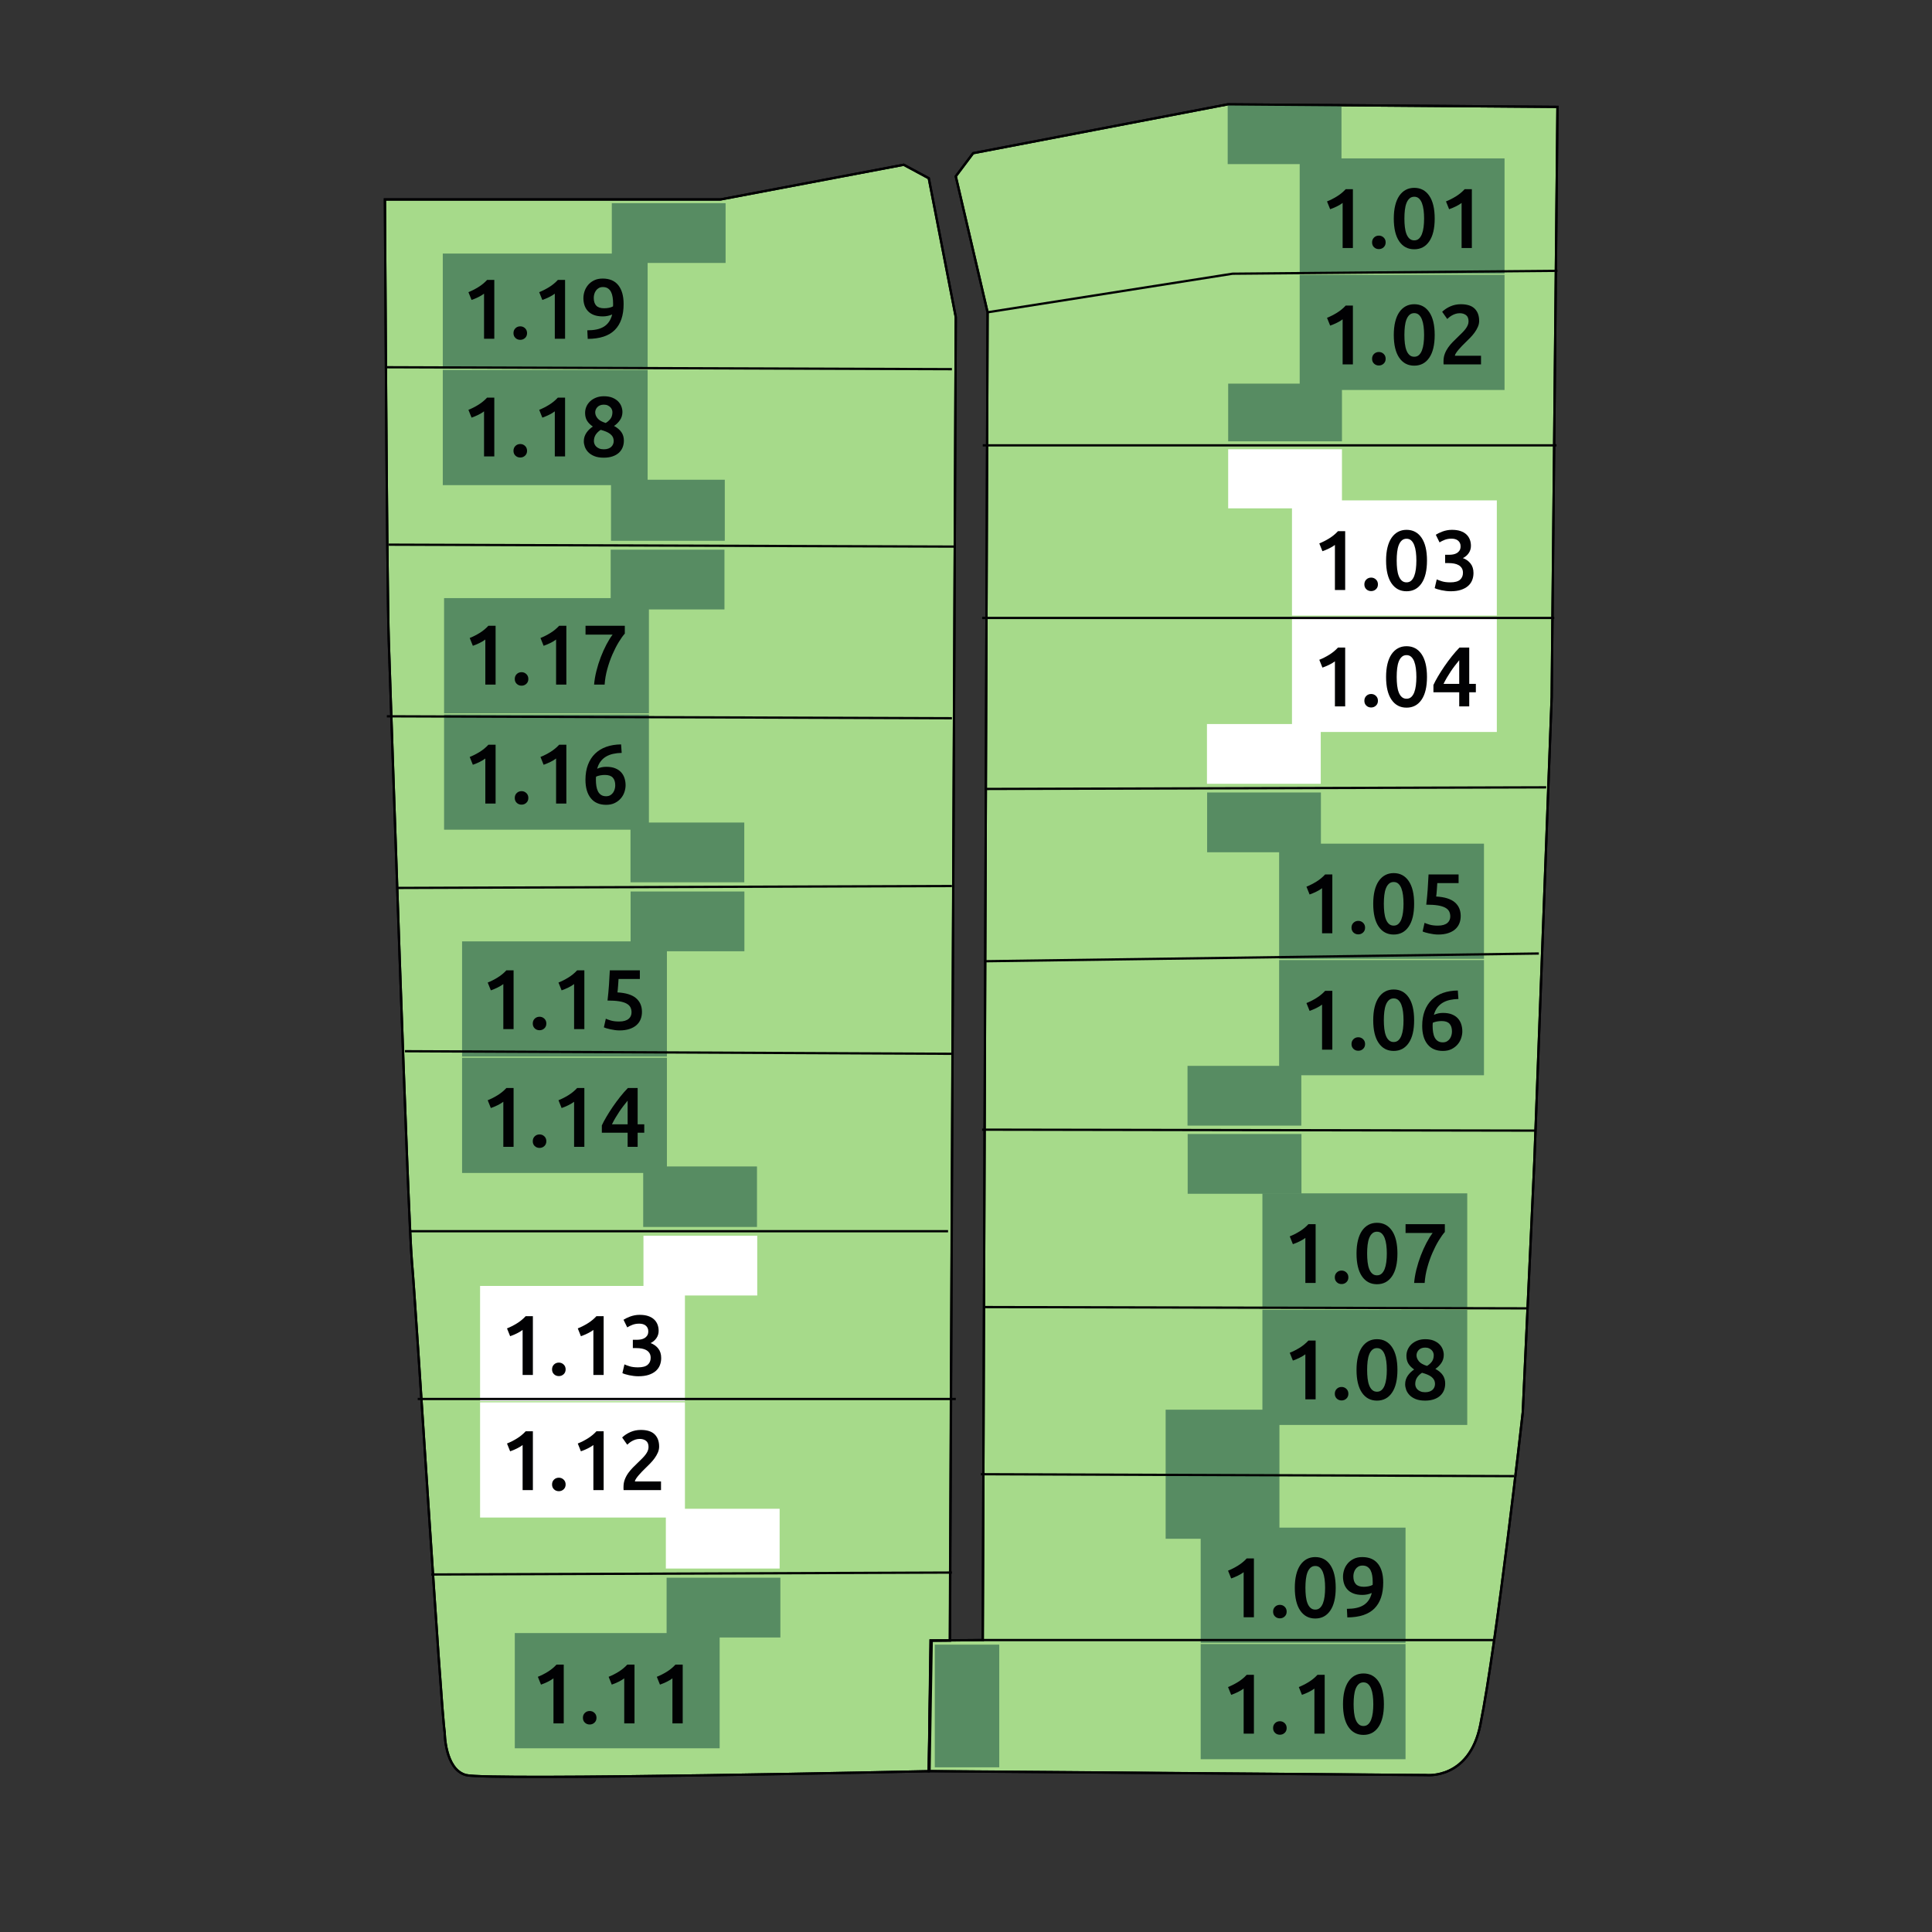 <?xml version="1.0" encoding="utf-8"?>
<!-- Generator: Adobe Illustrator 16.0.4, SVG Export Plug-In . SVG Version: 6.00 Build 0)  -->
<!DOCTYPE svg PUBLIC "-//W3C//DTD SVG 1.1//EN" "http://www.w3.org/Graphics/SVG/1.1/DTD/svg11.dtd">
<svg version="1.1" id="T1" xmlns="http://www.w3.org/2000/svg" xmlns:xlink="http://www.w3.org/1999/xlink" x="0px" y="0px"
	 width="480px" height="480px" viewBox="0 0 480 480" enable-background="new 0 0 480 480" xml:space="preserve">
<rect x="0" y="0" width="480" height="480" fill="#333333" stroke="none"/>
<g>
	<g>
		<defs>
			<rect id="SVGID_1_" x="73.643" y="14.58" width="337.711" height="465.581"/>
		</defs>
		<clipPath id="SVGID_2_">
			<use xlink:href="#SVGID_1_"  overflow="visible"/>
		</clipPath>
	</g>
	<g>
		<defs>
			<rect id="SVGID_3_" x="-270.899" y="-257.566" width="1086.535" height="1086.535"/>
		</defs>
		<clipPath id="SVGID_4_">
			<use xlink:href="#SVGID_3_"  overflow="visible"/>
		</clipPath>
		<path clip-path="url(#SVGID_4_)" fill="#A6DA8A" d="M386.948,26.559l-81.932-0.635l-63.245,12.134l-4.312,5.75l7.904,33.783
			l-1.196,329.878l-12.684,0.09l-0.544,32.461l123.429,0.988c0,0,10.66,1.202,13.415-12.457
			c4.174-20.688,10.541-77.619,10.541-77.619l2.875-62.287l4.312-115.471L386.948,26.559z"/>
		<path clip-path="url(#SVGID_4_)" fill="none" stroke="#010103" stroke-width="0.567" stroke-miterlimit="10" d="M386.948,26.559
			l-81.932-0.635l-63.245,12.134l-4.312,5.75l7.904,33.783l-1.196,329.878l-12.684,0.09l-0.544,32.461l123.429,0.988
			c0,0,10.66,1.202,13.415-12.457c4.174-20.688,10.541-77.619,10.541-77.619l2.875-62.287l4.312-115.471L386.948,26.559z"/>
		<path clip-path="url(#SVGID_4_)" fill="#A6DA8A" d="M230.751,44.286l-6.229-3.354l-45.518,8.624H95.636
			c0,0,0.479,95.826,0.958,109.721s4.792,144.218,5.75,154.281c0.958,10.062,7.187,111.158,8.146,116.907c0,0,0,9.104,5.271,10.541
			s114.991-0.958,114.991-0.958l0.479-32.446h4.791l1.438-328.819L230.751,44.286z"/>
		<path clip-path="url(#SVGID_4_)" fill="none" stroke="#010103" stroke-width="0.567" stroke-miterlimit="10" d="M230.751,44.286
			l-6.229-3.354l-45.518,8.624H95.636c0,0,0.479,95.826,0.958,109.721s4.792,144.218,5.75,154.281
			c0.958,10.062,7.187,111.158,8.146,116.907c0,0,0,9.104,5.271,10.541s114.991-0.958,114.991-0.958l0.479-32.446h4.791
			l1.438-328.819L230.751,44.286z"/>
	</g>
	<rect x="295.037" y="264.809" fill="#578C62" width="28.269" height="14.85"/>
	<rect x="299.907" y="196.892" fill="#578C62" width="28.269" height="14.849"/>
	<rect x="299.866" y="179.884" fill="#FFFFFF" width="28.269" height="14.849"/>
	<rect x="165.428" y="374.85" fill="#FFFFFF" width="28.269" height="14.85"/>
	<rect x="159.802" y="289.8" fill="#578C62" width="28.269" height="15.033"/>
	<rect x="156.646" y="204.357" fill="#578C62" width="28.269" height="14.849"/>
	<rect x="152.001" y="50.479" fill="#578C62" width="28.269" height="14.849"/>
	<rect x="289.602" y="366.285" fill="#578C62" width="28.27" height="16.014"/>
	<rect x="289.602" y="350.234" fill="#578C62" width="28.27" height="16.073"/>
	<rect x="322.905" y="39.353" fill="#578C62" width="50.893" height="28.621"/>
	<g>
		<path fill="#010103" d="M329.693,50.042c0.814-0.323,1.634-0.738,2.456-1.244c0.822-0.506,1.55-1.103,2.182-1.792h1.792v14.61
			h-2.551V50.421c-0.38,0.295-0.857,0.583-1.434,0.864c-0.576,0.281-1.132,0.513-1.665,0.696L329.693,50.042z"/>
		<path fill="#010103" d="M344.261,60.224c0,0.492-0.165,0.893-0.495,1.202c-0.33,0.309-0.728,0.464-1.191,0.464
			c-0.478,0-0.878-0.155-1.201-0.464c-0.324-0.309-0.485-0.709-0.485-1.202c0-0.492,0.161-0.896,0.485-1.212
			c0.323-0.316,0.724-0.475,1.201-0.475c0.464,0,0.861,0.158,1.191,0.475C344.096,59.328,344.261,59.732,344.261,60.224z"/>
		<path fill="#010103" d="M356.446,54.3c0,2.459-0.45,4.347-1.35,5.661s-2.144,1.971-3.731,1.971c-1.589,0-2.832-0.657-3.731-1.971
			s-1.35-3.201-1.35-5.661c0-1.223,0.116-2.309,0.348-3.257c0.232-0.948,0.569-1.746,1.013-2.393
			c0.442-0.646,0.977-1.138,1.602-1.476c0.626-0.337,1.332-0.506,2.119-0.506c1.588,0,2.832,0.657,3.731,1.971
			C355.996,49.954,356.446,51.84,356.446,54.3z M353.811,54.3c0-0.759-0.042-1.468-0.126-2.129c-0.085-0.66-0.222-1.233-0.411-1.718
			c-0.19-0.485-0.439-0.868-0.749-1.149c-0.309-0.281-0.695-0.422-1.159-0.422s-0.854,0.141-1.17,0.422s-0.569,0.664-0.759,1.149
			c-0.19,0.485-0.324,1.058-0.401,1.718c-0.077,0.661-0.115,1.371-0.115,2.129s0.038,1.469,0.115,2.129s0.211,1.233,0.401,1.718
			c0.189,0.485,0.442,0.868,0.759,1.149s0.706,0.421,1.17,0.421s0.851-0.14,1.159-0.421c0.31-0.281,0.559-0.664,0.749-1.149
			c0.189-0.485,0.326-1.058,0.411-1.718C353.769,55.769,353.811,55.059,353.811,54.3z"/>
		<path fill="#010103" d="M359.249,50.042c0.814-0.323,1.634-0.738,2.456-1.244c0.822-0.506,1.55-1.103,2.182-1.792h1.792v14.61
			h-2.551V50.421c-0.38,0.295-0.857,0.583-1.434,0.864c-0.576,0.281-1.132,0.513-1.665,0.696L359.249,50.042z"/>
	</g>
	<rect x="322.905" y="68.269" fill="#578C62" width="50.893" height="28.621"/>
	<g>
		<path fill="#010103" d="M329.693,78.958c0.814-0.323,1.634-0.738,2.456-1.244c0.822-0.506,1.55-1.103,2.182-1.792h1.792v14.61
			h-2.551V79.337c-0.38,0.295-0.857,0.583-1.434,0.864c-0.576,0.281-1.132,0.513-1.665,0.696L329.693,78.958z"/>
		<path fill="#010103" d="M344.261,89.14c0,0.492-0.165,0.893-0.495,1.202c-0.33,0.309-0.728,0.464-1.191,0.464
			c-0.478,0-0.878-0.155-1.201-0.464c-0.324-0.309-0.485-0.709-0.485-1.202c0-0.492,0.161-0.896,0.485-1.212
			c0.323-0.316,0.724-0.475,1.201-0.475c0.464,0,0.861,0.158,1.191,0.475C344.096,88.244,344.261,88.648,344.261,89.14z"/>
		<path fill="#010103" d="M356.446,83.216c0,2.459-0.45,4.347-1.35,5.661s-2.144,1.971-3.731,1.971
			c-1.589,0-2.832-0.657-3.731-1.971s-1.35-3.201-1.35-5.661c0-1.223,0.116-2.309,0.348-3.257c0.232-0.948,0.569-1.746,1.013-2.393
			c0.442-0.646,0.977-1.138,1.602-1.476c0.626-0.337,1.332-0.506,2.119-0.506c1.588,0,2.832,0.657,3.731,1.971
			C355.996,78.87,356.446,80.756,356.446,83.216z M353.811,83.216c0-0.759-0.042-1.468-0.126-2.129
			c-0.085-0.66-0.222-1.233-0.411-1.718c-0.19-0.485-0.439-0.868-0.749-1.149c-0.309-0.281-0.695-0.422-1.159-0.422
			s-0.854,0.141-1.17,0.422s-0.569,0.664-0.759,1.149c-0.19,0.485-0.324,1.058-0.401,1.718c-0.077,0.661-0.115,1.371-0.115,2.129
			s0.038,1.469,0.115,2.129s0.211,1.233,0.401,1.718c0.189,0.485,0.442,0.868,0.759,1.149s0.706,0.421,1.17,0.421
			s0.851-0.14,1.159-0.421c0.31-0.281,0.559-0.664,0.749-1.149c0.189-0.485,0.326-1.058,0.411-1.718
			C353.769,84.685,353.811,83.975,353.811,83.216z"/>
		<path fill="#010103" d="M367.492,79.716c0,0.506-0.105,1.001-0.316,1.486s-0.481,0.956-0.812,1.413
			c-0.331,0.457-0.706,0.899-1.128,1.328s-0.844,0.847-1.265,1.254c-0.226,0.21-0.479,0.463-0.76,0.759
			c-0.281,0.295-0.548,0.59-0.801,0.885c-0.253,0.295-0.471,0.58-0.653,0.854s-0.281,0.502-0.295,0.685h6.493v2.15h-9.298
			c-0.014-0.112-0.021-0.25-0.021-0.411c0-0.161,0-0.285,0-0.369c0-0.675,0.108-1.297,0.326-1.866
			c0.218-0.569,0.503-1.099,0.854-1.591c0.351-0.492,0.744-0.956,1.181-1.392c0.436-0.436,0.871-0.864,1.307-1.286
			c0.338-0.323,0.66-0.639,0.97-0.948s0.58-0.615,0.812-0.917c0.232-0.302,0.418-0.611,0.559-0.927
			c0.141-0.316,0.211-0.643,0.211-0.98c0-0.73-0.211-1.25-0.632-1.56c-0.422-0.309-0.936-0.464-1.539-0.464
			c-0.394,0-0.759,0.057-1.097,0.169c-0.337,0.112-0.636,0.246-0.896,0.4c-0.261,0.155-0.489,0.313-0.686,0.474
			c-0.197,0.162-0.345,0.292-0.442,0.39L358.3,77.46c0.591-0.562,1.283-1.015,2.077-1.36c0.794-0.344,1.647-0.516,2.562-0.516
			c1.56,0,2.709,0.369,3.446,1.106C367.123,77.429,367.492,78.438,367.492,79.716z"/>
	</g>
	<rect x="305.017" y="25.922" fill="#578C62" width="28.269" height="14.85"/>
	<rect x="305.136" y="95.312" fill="#578C62" width="28.27" height="14.334"/>
	<rect x="305.136" y="111.614" fill="#FFFFFF" width="28.27" height="14.685"/>
	<rect x="320.989" y="124.32" fill="#FFFFFF" width="50.893" height="28.621"/>
	<g>
		<path fill="#010103" d="M327.777,135.008c0.814-0.323,1.634-0.738,2.456-1.244c0.822-0.506,1.55-1.103,2.182-1.792h1.792v14.61
			h-2.551v-11.194c-0.38,0.295-0.857,0.583-1.434,0.864c-0.576,0.281-1.132,0.513-1.665,0.696L327.777,135.008z"/>
		<path fill="#010103" d="M342.345,145.19c0,0.492-0.165,0.893-0.495,1.202c-0.33,0.309-0.728,0.464-1.191,0.464
			c-0.478,0-0.878-0.155-1.201-0.464c-0.324-0.309-0.485-0.709-0.485-1.202c0-0.492,0.161-0.896,0.485-1.212
			c0.323-0.316,0.724-0.475,1.201-0.475c0.464,0,0.861,0.158,1.191,0.475C342.18,144.294,342.345,144.699,342.345,145.19z"/>
		<path fill="#010103" d="M354.53,139.267c0,2.459-0.45,4.347-1.35,5.661s-2.144,1.971-3.731,1.971
			c-1.589,0-2.832-0.657-3.731-1.971s-1.35-3.201-1.35-5.661c0-1.223,0.116-2.309,0.348-3.257c0.232-0.948,0.569-1.746,1.013-2.393
			c0.442-0.646,0.977-1.138,1.602-1.476c0.626-0.337,1.332-0.506,2.119-0.506c1.588,0,2.832,0.657,3.731,1.971
			C354.08,134.92,354.53,136.807,354.53,139.267z M351.895,139.267c0-0.759-0.042-1.468-0.126-2.129
			c-0.085-0.66-0.222-1.233-0.411-1.718c-0.19-0.485-0.439-0.868-0.749-1.149c-0.309-0.281-0.695-0.422-1.159-0.422
			s-0.854,0.141-1.17,0.422s-0.569,0.664-0.759,1.149c-0.19,0.485-0.324,1.058-0.401,1.718c-0.077,0.661-0.115,1.371-0.115,2.129
			s0.038,1.469,0.115,2.129s0.211,1.233,0.401,1.718c0.189,0.485,0.442,0.868,0.759,1.149s0.706,0.421,1.17,0.421
			s0.851-0.14,1.159-0.421c0.31-0.281,0.559-0.664,0.749-1.149c0.189-0.485,0.326-1.058,0.411-1.718
			C351.853,140.735,351.895,140.025,351.895,139.267z"/>
		<path fill="#010103" d="M360.411,146.898c-0.38,0-0.77-0.025-1.17-0.074c-0.401-0.05-0.78-0.113-1.139-0.19
			s-0.686-0.162-0.98-0.253s-0.521-0.179-0.675-0.264l0.506-2.171c0.296,0.141,0.724,0.299,1.286,0.475s1.258,0.263,2.087,0.263
			c1.11,0,1.911-0.214,2.403-0.643c0.492-0.428,0.738-1.001,0.738-1.718c0-0.464-0.095-0.851-0.285-1.16
			c-0.189-0.309-0.449-0.559-0.779-0.749c-0.331-0.189-0.71-0.323-1.139-0.4s-0.882-0.116-1.359-0.116h-0.864v-2.066h1.054
			c0.323,0,0.649-0.032,0.98-0.095c0.33-0.063,0.629-0.176,0.896-0.337c0.267-0.161,0.485-0.376,0.653-0.643
			c0.169-0.267,0.253-0.611,0.253-1.033c0-0.337-0.062-0.625-0.189-0.865c-0.126-0.239-0.292-0.435-0.495-0.59
			c-0.204-0.155-0.439-0.267-0.706-0.337c-0.268-0.07-0.549-0.105-0.844-0.105c-0.632,0-1.194,0.095-1.687,0.285
			c-0.492,0.189-0.928,0.404-1.307,0.643l-0.928-1.897c0.196-0.126,0.436-0.26,0.717-0.401c0.281-0.14,0.594-0.274,0.938-0.4
			c0.345-0.126,0.714-0.228,1.107-0.306c0.394-0.077,0.808-0.116,1.244-0.116c0.814,0,1.518,0.098,2.107,0.295
			c0.591,0.197,1.079,0.474,1.466,0.833c0.386,0.358,0.674,0.78,0.864,1.265c0.189,0.485,0.284,1.016,0.284,1.592
			c0,0.674-0.187,1.279-0.559,1.813s-0.854,0.942-1.444,1.223c0.759,0.267,1.388,0.71,1.887,1.328
			c0.499,0.619,0.749,1.413,0.749,2.382c0,0.646-0.113,1.248-0.338,1.802c-0.225,0.556-0.568,1.033-1.032,1.434
			c-0.464,0.401-1.051,0.717-1.761,0.949S361.395,146.898,360.411,146.898z"/>
	</g>
	<rect x="320.989" y="153.236" fill="#FFFFFF" width="50.893" height="28.621"/>
	<g>
		<path fill="#010103" d="M327.777,163.924c0.814-0.323,1.634-0.738,2.456-1.244c0.822-0.506,1.55-1.103,2.182-1.792h1.792v14.61
			h-2.551v-11.194c-0.38,0.295-0.857,0.583-1.434,0.864c-0.576,0.281-1.132,0.513-1.665,0.696L327.777,163.924z"/>
		<path fill="#010103" d="M342.345,174.106c0,0.492-0.165,0.893-0.495,1.202c-0.33,0.309-0.728,0.464-1.191,0.464
			c-0.478,0-0.878-0.155-1.201-0.464c-0.324-0.309-0.485-0.709-0.485-1.202c0-0.492,0.161-0.896,0.485-1.212
			c0.323-0.316,0.724-0.475,1.201-0.475c0.464,0,0.861,0.158,1.191,0.475C342.18,173.21,342.345,173.615,342.345,174.106z"/>
		<path fill="#010103" d="M354.53,168.183c0,2.459-0.45,4.347-1.35,5.661s-2.144,1.971-3.731,1.971
			c-1.589,0-2.832-0.657-3.731-1.971s-1.35-3.201-1.35-5.661c0-1.223,0.116-2.309,0.348-3.257c0.232-0.948,0.569-1.746,1.013-2.393
			c0.442-0.646,0.977-1.138,1.602-1.476c0.626-0.337,1.332-0.506,2.119-0.506c1.588,0,2.832,0.657,3.731,1.971
			C354.08,163.836,354.53,165.723,354.53,168.183z M351.895,168.183c0-0.759-0.042-1.468-0.126-2.129
			c-0.085-0.66-0.222-1.233-0.411-1.718c-0.19-0.485-0.439-0.868-0.749-1.149c-0.309-0.281-0.695-0.422-1.159-0.422
			s-0.854,0.141-1.17,0.422s-0.569,0.664-0.759,1.149c-0.19,0.485-0.324,1.058-0.401,1.718c-0.077,0.661-0.115,1.371-0.115,2.129
			s0.038,1.469,0.115,2.129s0.211,1.233,0.401,1.718c0.189,0.485,0.442,0.868,0.759,1.149s0.706,0.421,1.17,0.421
			s0.851-0.14,1.159-0.421c0.31-0.281,0.559-0.664,0.749-1.149c0.189-0.485,0.326-1.058,0.411-1.718
			C351.853,169.651,351.895,168.941,351.895,168.183z"/>
		<path fill="#010103" d="M365.027,160.888v9.023h1.645v2.087h-1.645v3.5h-2.487v-3.5h-6.409v-1.813
			c0.281-0.618,0.657-1.328,1.128-2.129s0.994-1.623,1.571-2.466c0.576-0.843,1.188-1.673,1.834-2.488s1.293-1.553,1.939-2.214
			H365.027z M362.54,164.03c-0.337,0.408-0.686,0.843-1.044,1.307c-0.358,0.464-0.706,0.949-1.043,1.455
			c-0.338,0.506-0.661,1.022-0.97,1.549c-0.31,0.527-0.591,1.051-0.844,1.57h3.9V164.03z"/>
	</g>
	<rect x="317.796" y="209.605" fill="#578C62" width="50.893" height="28.621"/>
	<g>
		<path fill="#010103" d="M324.584,220.293c0.814-0.323,1.634-0.738,2.456-1.244c0.822-0.506,1.55-1.103,2.182-1.792h1.792v14.61
			h-2.551v-11.194c-0.38,0.295-0.857,0.583-1.434,0.864c-0.576,0.281-1.132,0.513-1.665,0.696L324.584,220.293z"/>
		<path fill="#010103" d="M339.151,230.476c0,0.492-0.165,0.893-0.495,1.202c-0.33,0.309-0.728,0.464-1.191,0.464
			c-0.478,0-0.878-0.155-1.201-0.464c-0.324-0.309-0.485-0.709-0.485-1.202c0-0.492,0.161-0.896,0.485-1.212
			c0.323-0.316,0.724-0.475,1.201-0.475c0.464,0,0.861,0.158,1.191,0.475C338.986,229.58,339.151,229.984,339.151,230.476z"/>
		<path fill="#010103" d="M351.337,224.552c0,2.459-0.45,4.347-1.35,5.661s-2.144,1.971-3.731,1.971
			c-1.589,0-2.832-0.657-3.731-1.971s-1.35-3.201-1.35-5.661c0-1.223,0.116-2.309,0.348-3.257c0.232-0.948,0.569-1.746,1.013-2.393
			c0.442-0.646,0.977-1.138,1.602-1.476c0.626-0.337,1.332-0.506,2.119-0.506c1.588,0,2.832,0.657,3.731,1.971
			C350.887,220.206,351.337,222.092,351.337,224.552z M348.701,224.552c0-0.759-0.042-1.468-0.126-2.129
			c-0.085-0.66-0.222-1.233-0.411-1.718c-0.19-0.485-0.439-0.868-0.749-1.149c-0.309-0.281-0.695-0.422-1.159-0.422
			s-0.854,0.141-1.17,0.422s-0.569,0.664-0.759,1.149c-0.19,0.485-0.324,1.058-0.401,1.718c-0.077,0.661-0.115,1.371-0.115,2.129
			s0.038,1.469,0.115,2.129s0.211,1.233,0.401,1.718c0.189,0.485,0.442,0.868,0.759,1.149s0.706,0.421,1.17,0.421
			s0.851-0.14,1.159-0.421c0.31-0.281,0.559-0.664,0.749-1.149c0.189-0.485,0.326-1.058,0.411-1.718
			C348.659,226.021,348.701,225.311,348.701,224.552z"/>
		<path fill="#010103" d="M360.316,227.693c0-0.464-0.092-0.878-0.274-1.244c-0.183-0.365-0.502-0.675-0.959-0.928
			s-1.068-0.443-1.834-0.569s-1.732-0.189-2.898-0.189c0.154-1.349,0.273-2.632,0.358-3.848c0.084-1.215,0.154-2.435,0.211-3.658
			h7.463v2.15h-5.292c-0.014,0.239-0.031,0.51-0.053,0.812c-0.021,0.302-0.042,0.608-0.063,0.917
			c-0.021,0.309-0.045,0.604-0.073,0.885c-0.028,0.281-0.057,0.52-0.084,0.717c2.079,0.113,3.615,0.587,4.605,1.423
			c0.991,0.836,1.486,1.979,1.486,3.426c0,0.661-0.112,1.272-0.337,1.834s-0.569,1.047-1.033,1.455s-1.047,0.727-1.75,0.959
			c-0.702,0.232-1.524,0.348-2.466,0.348c-0.38,0-0.767-0.028-1.16-0.084s-0.77-0.123-1.128-0.2s-0.678-0.158-0.959-0.243
			c-0.281-0.084-0.492-0.161-0.632-0.232l0.484-2.15c0.295,0.141,0.72,0.292,1.275,0.454c0.555,0.162,1.233,0.242,2.034,0.242
			c0.549,0,1.02-0.06,1.413-0.179c0.393-0.119,0.713-0.285,0.959-0.495c0.246-0.211,0.425-0.454,0.537-0.728
			S360.316,228.002,360.316,227.693z"/>
	</g>
	<rect x="317.796" y="238.521" fill="#578C62" width="50.893" height="28.621"/>
	<g>
		<path fill="#010103" d="M324.584,249.209c0.814-0.322,1.634-0.737,2.456-1.244c0.822-0.506,1.55-1.103,2.182-1.791h1.792v14.609
			h-2.551v-11.194c-0.38,0.295-0.857,0.583-1.434,0.864s-1.132,0.514-1.665,0.695L324.584,249.209z"/>
		<path fill="#010103" d="M339.151,259.392c0,0.492-0.165,0.894-0.495,1.202s-0.728,0.463-1.191,0.463
			c-0.478,0-0.878-0.154-1.201-0.463c-0.324-0.309-0.485-0.71-0.485-1.202c0-0.491,0.161-0.896,0.485-1.212
			c0.323-0.316,0.724-0.475,1.201-0.475c0.464,0,0.861,0.158,1.191,0.475S339.151,258.9,339.151,259.392z"/>
		<path fill="#010103" d="M351.337,253.468c0,2.46-0.45,4.347-1.35,5.661c-0.899,1.313-2.144,1.971-3.731,1.971
			c-1.589,0-2.832-0.657-3.731-1.971c-0.899-1.314-1.35-3.201-1.35-5.661c0-1.223,0.116-2.309,0.348-3.257
			c0.232-0.949,0.569-1.746,1.013-2.393c0.442-0.646,0.977-1.139,1.602-1.477c0.626-0.337,1.332-0.506,2.119-0.506
			c1.588,0,2.832,0.657,3.731,1.971C350.887,249.121,351.337,251.008,351.337,253.468z M348.701,253.468
			c0-0.759-0.042-1.468-0.126-2.13c-0.085-0.66-0.222-1.232-0.411-1.717c-0.19-0.485-0.439-0.868-0.749-1.149
			c-0.309-0.281-0.695-0.422-1.159-0.422s-0.854,0.141-1.17,0.422s-0.569,0.664-0.759,1.149c-0.19,0.484-0.324,1.057-0.401,1.717
			c-0.077,0.662-0.115,1.371-0.115,2.13s0.038,1.469,0.115,2.13c0.077,0.66,0.211,1.232,0.401,1.718
			c0.189,0.485,0.442,0.868,0.759,1.149s0.706,0.421,1.17,0.421s0.851-0.14,1.159-0.421c0.31-0.281,0.559-0.664,0.749-1.149
			c0.189-0.485,0.326-1.058,0.411-1.718C348.659,254.937,348.701,254.227,348.701,253.468z"/>
		<path fill="#010103" d="M358.504,251.654c0.871,0,1.612,0.123,2.224,0.369s1.106,0.58,1.486,1.002s0.657,0.91,0.833,1.465
			c0.176,0.556,0.264,1.135,0.264,1.739c0,0.548-0.096,1.11-0.285,1.687s-0.484,1.1-0.886,1.57c-0.4,0.471-0.902,0.857-1.507,1.16
			c-0.604,0.302-1.321,0.453-2.15,0.453c-1.673,0-2.948-0.552-3.826-1.655c-0.879-1.103-1.317-2.624-1.317-4.563
			c0-1.406,0.207-2.653,0.621-3.742c0.415-1.09,1.005-2.006,1.771-2.752c0.766-0.744,1.693-1.311,2.782-1.697
			c1.089-0.386,2.315-0.586,3.679-0.6l0.148,2.107c-0.76,0.014-1.47,0.096-2.13,0.242c-0.66,0.148-1.251,0.377-1.771,0.686
			c-0.521,0.309-0.967,0.71-1.339,1.201c-0.373,0.492-0.657,1.097-0.854,1.813C356.937,251.816,357.688,251.654,358.504,251.654z
			 M358.188,253.679c-0.408,0-0.802,0.035-1.181,0.105c-0.38,0.07-0.725,0.176-1.033,0.315c-0.014,0.113-0.024,0.236-0.031,0.369
			c-0.008,0.135-0.011,0.264-0.011,0.391c0,0.562,0.038,1.093,0.116,1.592c0.077,0.498,0.21,0.935,0.4,1.307
			c0.189,0.373,0.449,0.668,0.78,0.886c0.329,0.218,0.74,0.327,1.232,0.327c0.408,0,0.756-0.085,1.044-0.254
			c0.288-0.168,0.523-0.387,0.706-0.653s0.316-0.559,0.4-0.874c0.085-0.316,0.127-0.623,0.127-0.918
			c0-0.844-0.204-1.486-0.611-1.929C359.719,253.9,359.072,253.679,358.188,253.679z"/>
	</g>
	<rect x="313.641" y="296.485" fill="#578C62" width="50.893" height="28.62"/>
	<g>
		<path fill="#010103" d="M320.434,307.174c0.814-0.323,1.634-0.737,2.456-1.243s1.55-1.104,2.182-1.792h1.792v14.609h-2.551
			v-11.194c-0.38,0.295-0.857,0.583-1.434,0.864s-1.132,0.514-1.665,0.695L320.434,307.174z"/>
		<path fill="#010103" d="M335.001,317.356c0,0.492-0.165,0.893-0.495,1.202c-0.33,0.309-0.728,0.464-1.191,0.464
			c-0.478,0-0.878-0.155-1.201-0.464c-0.324-0.31-0.485-0.71-0.485-1.202c0-0.491,0.161-0.896,0.485-1.212
			c0.323-0.316,0.724-0.475,1.201-0.475c0.464,0,0.861,0.158,1.191,0.475S335.001,316.865,335.001,317.356z"/>
		<path fill="#010103" d="M347.187,311.433c0,2.46-0.45,4.347-1.35,5.66c-0.899,1.314-2.144,1.972-3.731,1.972
			c-1.589,0-2.832-0.657-3.731-1.972c-0.899-1.313-1.35-3.2-1.35-5.66c0-1.223,0.116-2.309,0.348-3.257
			c0.232-0.949,0.569-1.746,1.013-2.393c0.442-0.646,0.977-1.139,1.602-1.477c0.626-0.337,1.332-0.506,2.119-0.506
			c1.588,0,2.832,0.657,3.731,1.972S347.187,308.974,347.187,311.433z M344.551,311.433c0-0.759-0.042-1.469-0.126-2.129
			c-0.085-0.661-0.222-1.233-0.411-1.719c-0.19-0.484-0.439-0.867-0.749-1.148c-0.309-0.281-0.695-0.422-1.159-0.422
			s-0.854,0.141-1.17,0.422s-0.569,0.664-0.759,1.148c-0.19,0.485-0.324,1.058-0.401,1.719c-0.077,0.66-0.115,1.37-0.115,2.129
			s0.038,1.469,0.115,2.129c0.077,0.661,0.211,1.233,0.401,1.719c0.189,0.484,0.442,0.868,0.759,1.148
			c0.316,0.281,0.706,0.422,1.17,0.422s0.851-0.141,1.159-0.422c0.31-0.28,0.559-0.664,0.749-1.148
			c0.189-0.485,0.326-1.058,0.411-1.719C344.509,312.901,344.551,312.191,344.551,311.433z"/>
		<path fill="#010103" d="M351.339,318.748c0.084-1.068,0.273-2.192,0.568-3.373c0.296-1.181,0.657-2.329,1.086-3.447
			c0.429-1.117,0.899-2.164,1.413-3.141c0.513-0.977,1.022-1.796,1.528-2.456h-6.726v-2.192h9.761v1.939
			c-0.464,0.52-0.97,1.229-1.518,2.129s-1.068,1.915-1.561,3.047c-0.491,1.131-0.917,2.344-1.275,3.636
			c-0.358,1.294-0.579,2.58-0.664,3.858H351.339z"/>
	</g>
	<rect x="313.641" y="325.401" fill="#578C62" width="50.893" height="28.621"/>
	<g>
		<path fill="#010103" d="M320.434,336.09c0.814-0.323,1.634-0.737,2.456-1.243s1.55-1.104,2.182-1.792h1.792v14.609h-2.551V336.47
			c-0.38,0.295-0.857,0.583-1.434,0.864s-1.132,0.514-1.665,0.695L320.434,336.09z"/>
		<path fill="#010103" d="M335.001,346.272c0,0.492-0.165,0.893-0.495,1.202c-0.33,0.309-0.728,0.464-1.191,0.464
			c-0.478,0-0.878-0.155-1.201-0.464c-0.324-0.31-0.485-0.71-0.485-1.202c0-0.491,0.161-0.896,0.485-1.212
			c0.323-0.316,0.724-0.475,1.201-0.475c0.464,0,0.861,0.158,1.191,0.475S335.001,345.781,335.001,346.272z"/>
		<path fill="#010103" d="M347.187,340.349c0,2.46-0.45,4.347-1.35,5.66c-0.899,1.314-2.144,1.972-3.731,1.972
			c-1.589,0-2.832-0.657-3.731-1.972c-0.899-1.313-1.35-3.2-1.35-5.66c0-1.223,0.116-2.309,0.348-3.257
			c0.232-0.949,0.569-1.746,1.013-2.393c0.442-0.646,0.977-1.139,1.602-1.477c0.626-0.337,1.332-0.506,2.119-0.506
			c1.588,0,2.832,0.657,3.731,1.972S347.187,337.89,347.187,340.349z M344.551,340.349c0-0.759-0.042-1.469-0.126-2.129
			c-0.085-0.661-0.222-1.233-0.411-1.719c-0.19-0.484-0.439-0.867-0.749-1.148c-0.309-0.281-0.695-0.422-1.159-0.422
			s-0.854,0.141-1.17,0.422s-0.569,0.664-0.759,1.148c-0.19,0.485-0.324,1.058-0.401,1.719c-0.077,0.66-0.115,1.37-0.115,2.129
			s0.038,1.469,0.115,2.129c0.077,0.661,0.211,1.233,0.401,1.719c0.189,0.484,0.442,0.868,0.759,1.148
			c0.316,0.281,0.706,0.422,1.17,0.422s0.851-0.141,1.159-0.422c0.31-0.28,0.559-0.664,0.749-1.148
			c0.189-0.485,0.326-1.058,0.411-1.719C344.509,341.817,344.551,341.107,344.551,340.349z"/>
		<path fill="#010103" d="M359.055,343.743c0,0.604-0.105,1.166-0.316,1.687c-0.211,0.52-0.527,0.97-0.949,1.349
			c-0.421,0.38-0.945,0.675-1.57,0.886s-1.346,0.316-2.161,0.316c-0.956,0-1.749-0.134-2.382-0.4
			c-0.633-0.268-1.139-0.604-1.518-1.013c-0.38-0.407-0.65-0.846-0.812-1.317c-0.161-0.471-0.242-0.917-0.242-1.339
			c0-0.421,0.06-0.812,0.18-1.17c0.119-0.358,0.284-0.688,0.495-0.99c0.211-0.303,0.449-0.58,0.717-0.833
			c0.267-0.253,0.548-0.478,0.844-0.675c-0.647-0.449-1.128-0.938-1.444-1.465c-0.316-0.527-0.475-1.17-0.475-1.93
			c0-0.548,0.108-1.071,0.327-1.57c0.218-0.498,0.53-0.938,0.938-1.317c0.408-0.38,0.899-0.682,1.476-0.906s1.216-0.338,1.919-0.338
			c0.829,0,1.535,0.12,2.118,0.358c0.584,0.239,1.062,0.549,1.434,0.928c0.373,0.38,0.644,0.801,0.812,1.265
			c0.168,0.464,0.253,0.914,0.253,1.35c0,0.773-0.211,1.458-0.633,2.056s-0.906,1.071-1.455,1.423c0.829,0.45,1.444,0.97,1.845,1.56
			C358.854,342.246,359.055,342.941,359.055,343.743z M351.612,343.869c0,0.211,0.042,0.436,0.127,0.675
			c0.084,0.239,0.225,0.457,0.421,0.653c0.197,0.197,0.45,0.362,0.76,0.496c0.309,0.133,0.695,0.2,1.159,0.2
			c0.422,0,0.787-0.057,1.096-0.169c0.31-0.112,0.562-0.264,0.76-0.453c0.196-0.189,0.344-0.407,0.442-0.653
			c0.098-0.246,0.147-0.496,0.147-0.749c0-0.394-0.077-0.737-0.231-1.033c-0.155-0.295-0.377-0.551-0.664-0.77
			c-0.289-0.218-0.63-0.407-1.022-0.568c-0.394-0.162-0.83-0.306-1.308-0.433c-0.506,0.323-0.914,0.714-1.223,1.17
			C351.767,342.692,351.612,343.237,351.612,343.869z M356.208,336.659c0-0.183-0.039-0.383-0.115-0.601
			c-0.078-0.218-0.204-0.418-0.38-0.601s-0.397-0.338-0.664-0.464c-0.268-0.127-0.591-0.19-0.97-0.19c-0.38,0-0.706,0.061-0.98,0.18
			s-0.495,0.274-0.664,0.464s-0.295,0.394-0.38,0.611c-0.084,0.218-0.126,0.432-0.126,0.643c0,0.534,0.2,1.041,0.601,1.519
			s1.071,0.857,2.014,1.138c0.52-0.322,0.928-0.691,1.223-1.106C356.061,337.837,356.208,337.306,356.208,336.659z"/>
	</g>
	<rect x="295.074" y="281.738" fill="#578C62" width="28.269" height="14.852"/>
	<rect x="298.309" y="379.536" fill="#578C62" width="50.893" height="28.62"/>
	<g>
		<path fill="#010103" d="M305.102,390.225c0.814-0.323,1.634-0.737,2.456-1.243s1.55-1.104,2.182-1.792h1.792v14.609h-2.551
			v-11.194c-0.38,0.295-0.857,0.583-1.434,0.864s-1.132,0.514-1.665,0.695L305.102,390.225z"/>
		<path fill="#010103" d="M319.669,400.407c0,0.492-0.165,0.893-0.495,1.202c-0.33,0.309-0.728,0.464-1.191,0.464
			c-0.478,0-0.878-0.155-1.201-0.464c-0.324-0.31-0.485-0.71-0.485-1.202c0-0.491,0.161-0.896,0.485-1.212
			c0.323-0.316,0.724-0.475,1.201-0.475c0.464,0,0.861,0.158,1.191,0.475S319.669,399.916,319.669,400.407z"/>
		<path fill="#010103" d="M331.854,394.483c0,2.46-0.45,4.347-1.35,5.66c-0.899,1.314-2.144,1.972-3.731,1.972
			c-1.589,0-2.832-0.657-3.731-1.972c-0.899-1.313-1.35-3.2-1.35-5.66c0-1.223,0.116-2.309,0.348-3.257
			c0.232-0.949,0.569-1.746,1.013-2.393c0.442-0.646,0.977-1.139,1.602-1.477c0.626-0.337,1.332-0.506,2.119-0.506
			c1.588,0,2.832,0.657,3.731,1.972S331.854,392.024,331.854,394.483z M329.219,394.483c0-0.759-0.042-1.469-0.126-2.129
			c-0.085-0.661-0.222-1.233-0.411-1.719c-0.19-0.484-0.439-0.867-0.749-1.148c-0.309-0.281-0.695-0.422-1.159-0.422
			s-0.854,0.141-1.17,0.422s-0.569,0.664-0.759,1.148c-0.19,0.485-0.324,1.058-0.401,1.719c-0.077,0.66-0.115,1.37-0.115,2.129
			s0.038,1.469,0.115,2.129c0.077,0.661,0.211,1.233,0.401,1.719c0.189,0.484,0.442,0.868,0.759,1.148
			c0.316,0.281,0.706,0.422,1.17,0.422s0.851-0.141,1.159-0.422c0.31-0.28,0.559-0.664,0.749-1.148
			c0.189-0.485,0.326-1.058,0.411-1.719C329.177,395.952,329.219,395.242,329.219,394.483z"/>
		<path fill="#010103" d="M340.813,395.77c-0.338,0.154-0.71,0.274-1.118,0.358c-0.407,0.084-0.801,0.126-1.181,0.126
			c-0.871,0-1.612-0.115-2.224-0.348c-0.611-0.231-1.11-0.555-1.497-0.97c-0.387-0.414-0.671-0.896-0.854-1.444
			c-0.183-0.548-0.274-1.138-0.274-1.771c0-0.548,0.092-1.106,0.274-1.676s0.471-1.093,0.864-1.57
			c0.394-0.479,0.893-0.868,1.497-1.171c0.604-0.302,1.32-0.453,2.15-0.453c1.714,0,3.011,0.552,3.89,1.655
			c0.878,1.104,1.317,2.66,1.317,4.67c0,2.839-0.731,4.989-2.192,6.45c-1.462,1.462-3.704,2.2-6.726,2.214l-0.105-2.129
			c0.844,0,1.605-0.07,2.288-0.211c0.681-0.141,1.278-0.365,1.792-0.675c0.513-0.309,0.944-0.713,1.296-1.212
			S340.63,396.5,340.813,395.77z M338.811,394.23c0.407,0,0.808-0.038,1.201-0.116c0.394-0.077,0.73-0.192,1.012-0.348
			c0.015-0.154,0.021-0.288,0.021-0.4s0-0.211,0-0.295c0-0.562-0.039-1.093-0.116-1.592s-0.211-0.935-0.4-1.308
			c-0.189-0.372-0.45-0.667-0.78-0.885s-0.741-0.327-1.233-0.327c-0.407,0-0.755,0.084-1.043,0.253s-0.523,0.387-0.706,0.653
			c-0.184,0.268-0.316,0.556-0.4,0.864c-0.085,0.31-0.127,0.611-0.127,0.907c0,0.857,0.207,1.504,0.622,1.939
			C337.274,394.013,337.925,394.23,338.811,394.23z"/>
	</g>
	<rect x="298.309" y="408.452" fill="#578C62" width="50.893" height="28.621"/>
	<g>
		<path fill="#010103" d="M305.102,419.141c0.814-0.323,1.634-0.737,2.456-1.243s1.55-1.104,2.182-1.792h1.792v14.609h-2.551
			v-11.194c-0.38,0.295-0.857,0.583-1.434,0.864s-1.132,0.514-1.665,0.695L305.102,419.141z"/>
		<path fill="#010103" d="M319.669,429.323c0,0.492-0.165,0.893-0.495,1.202c-0.33,0.309-0.728,0.464-1.191,0.464
			c-0.478,0-0.878-0.155-1.201-0.464c-0.324-0.31-0.485-0.71-0.485-1.202c0-0.491,0.161-0.896,0.485-1.212
			c0.323-0.316,0.724-0.475,1.201-0.475c0.464,0,0.861,0.158,1.191,0.475S319.669,428.832,319.669,429.323z"/>
		<path fill="#010103" d="M322.684,419.141c0.814-0.323,1.634-0.737,2.456-1.243s1.55-1.104,2.182-1.792h1.792v14.609h-2.551
			v-11.194c-0.38,0.295-0.857,0.583-1.434,0.864s-1.132,0.514-1.665,0.695L322.684,419.141z"/>
		<path fill="#010103" d="M343.828,423.399c0,2.46-0.45,4.347-1.35,5.66c-0.899,1.314-2.144,1.972-3.731,1.972
			c-1.589,0-2.832-0.657-3.731-1.972c-0.899-1.313-1.35-3.2-1.35-5.66c0-1.223,0.116-2.309,0.348-3.257
			c0.232-0.949,0.569-1.746,1.013-2.393c0.442-0.646,0.977-1.139,1.602-1.477c0.626-0.337,1.332-0.506,2.119-0.506
			c1.588,0,2.832,0.657,3.731,1.972S343.828,420.94,343.828,423.399z M341.192,423.399c0-0.759-0.042-1.469-0.126-2.129
			c-0.085-0.661-0.222-1.233-0.411-1.719c-0.19-0.484-0.439-0.867-0.749-1.148c-0.309-0.281-0.695-0.422-1.159-0.422
			s-0.854,0.141-1.17,0.422s-0.569,0.664-0.759,1.148c-0.19,0.485-0.324,1.058-0.401,1.719c-0.077,0.66-0.115,1.37-0.115,2.129
			s0.038,1.469,0.115,2.129c0.077,0.661,0.211,1.233,0.401,1.719c0.189,0.484,0.442,0.868,0.759,1.148
			c0.316,0.281,0.706,0.422,1.17,0.422s0.851-0.141,1.159-0.422c0.31-0.28,0.559-0.664,0.749-1.148
			c0.189-0.485,0.326-1.058,0.411-1.719C341.15,424.868,341.192,424.158,341.192,423.399z"/>
	</g>
	<rect x="110.01" y="91.911" fill="#578C62" width="50.891" height="28.621"/>
	<g>
		<path fill="#010103" d="M116.379,101.821c0.815-0.323,1.634-0.738,2.456-1.244c0.822-0.506,1.549-1.103,2.182-1.792h1.792v14.61
			h-2.551V102.2c-0.379,0.295-0.857,0.583-1.434,0.864c-0.576,0.281-1.131,0.513-1.666,0.696L116.379,101.821z"/>
		<path fill="#010103" d="M130.946,112.003c0,0.492-0.165,0.893-0.495,1.202c-0.331,0.309-0.728,0.464-1.191,0.464
			c-0.478,0-0.878-0.155-1.202-0.464c-0.323-0.309-0.485-0.709-0.485-1.202c0-0.492,0.162-0.896,0.485-1.212
			c0.323-0.316,0.724-0.475,1.202-0.475c0.464,0,0.861,0.158,1.191,0.475C130.781,111.107,130.946,111.511,130.946,112.003z"/>
		<path fill="#010103" d="M133.961,101.821c0.815-0.323,1.634-0.738,2.456-1.244c0.822-0.506,1.549-1.103,2.182-1.792h1.792v14.61
			h-2.551V102.2c-0.379,0.295-0.857,0.583-1.434,0.864c-0.576,0.281-1.131,0.513-1.666,0.696L133.961,101.821z"/>
		<path fill="#010103" d="M155,109.473c0,0.604-0.105,1.167-0.316,1.687c-0.211,0.521-0.527,0.97-0.949,1.35
			c-0.422,0.379-0.945,0.674-1.571,0.885s-1.346,0.316-2.161,0.316c-0.956,0-1.75-0.134-2.382-0.401
			c-0.632-0.267-1.139-0.604-1.518-1.012s-0.65-0.847-0.812-1.318c-0.162-0.471-0.243-0.917-0.243-1.338
			c0-0.422,0.06-0.812,0.179-1.17c0.12-0.358,0.285-0.688,0.496-0.991c0.211-0.302,0.45-0.58,0.717-0.833
			c0.267-0.253,0.548-0.478,0.843-0.675c-0.646-0.45-1.128-0.938-1.444-1.465c-0.316-0.527-0.475-1.17-0.475-1.929
			c0-0.548,0.109-1.072,0.327-1.571c0.218-0.499,0.53-0.938,0.938-1.317c0.407-0.379,0.899-0.682,1.476-0.907
			c0.576-0.225,1.215-0.337,1.918-0.337c0.829,0,1.535,0.119,2.119,0.358c0.583,0.239,1.061,0.548,1.434,0.927
			c0.372,0.379,0.643,0.801,0.812,1.265c0.169,0.464,0.253,0.914,0.253,1.349c0,0.773-0.21,1.458-0.632,2.056
			s-0.907,1.072-1.455,1.423c0.829,0.45,1.444,0.97,1.845,1.56C154.8,107.977,155,108.672,155,109.473z M147.558,109.6
			c0,0.211,0.042,0.436,0.126,0.675c0.084,0.239,0.225,0.457,0.422,0.653c0.197,0.197,0.45,0.362,0.759,0.496
			c0.309,0.134,0.696,0.2,1.16,0.2c0.421,0,0.787-0.056,1.096-0.168c0.309-0.112,0.562-0.264,0.759-0.453
			c0.197-0.19,0.344-0.408,0.443-0.654c0.098-0.246,0.147-0.495,0.147-0.749c0-0.393-0.077-0.738-0.232-1.033
			c-0.155-0.295-0.376-0.551-0.664-0.77c-0.288-0.218-0.629-0.408-1.022-0.569c-0.394-0.161-0.829-0.306-1.307-0.432
			c-0.506,0.324-0.914,0.713-1.223,1.17C147.713,108.423,147.558,108.967,147.558,109.6z M152.154,102.39
			c0-0.182-0.039-0.383-0.116-0.601s-0.204-0.418-0.379-0.601c-0.176-0.182-0.397-0.337-0.664-0.463
			c-0.267-0.127-0.59-0.19-0.97-0.19s-0.707,0.06-0.98,0.179c-0.274,0.12-0.495,0.274-0.664,0.464
			c-0.168,0.189-0.295,0.394-0.379,0.611s-0.126,0.432-0.126,0.643c0,0.534,0.2,1.04,0.601,1.518
			c0.401,0.478,1.072,0.857,2.014,1.139c0.52-0.323,0.927-0.692,1.223-1.107C152.006,103.567,152.154,103.037,152.154,102.39z"/>
	</g>
	<rect x="110.01" y="62.995" fill="#578C62" width="50.891" height="28.621"/>
	<g>
		<path fill="#010103" d="M116.379,72.583c0.815-0.323,1.634-0.738,2.456-1.244c0.822-0.506,1.549-1.103,2.182-1.792h1.792v14.61
			h-2.551V72.962c-0.379,0.295-0.857,0.583-1.434,0.864c-0.576,0.281-1.131,0.513-1.666,0.696L116.379,72.583z"/>
		<path fill="#010103" d="M130.946,82.765c0,0.492-0.165,0.893-0.495,1.202c-0.331,0.309-0.728,0.464-1.191,0.464
			c-0.478,0-0.878-0.155-1.202-0.464c-0.323-0.309-0.485-0.709-0.485-1.202c0-0.492,0.162-0.896,0.485-1.212
			c0.323-0.316,0.724-0.475,1.202-0.475c0.464,0,0.861,0.158,1.191,0.475C130.781,81.869,130.946,82.273,130.946,82.765z"/>
		<path fill="#010103" d="M133.961,72.583c0.815-0.323,1.634-0.738,2.456-1.244c0.822-0.506,1.549-1.103,2.182-1.792h1.792v14.61
			h-2.551V72.962c-0.379,0.295-0.857,0.583-1.434,0.864c-0.576,0.281-1.131,0.513-1.666,0.696L133.961,72.583z"/>
		<path fill="#010103" d="M152.091,78.127c-0.337,0.155-0.71,0.274-1.117,0.358c-0.408,0.084-0.801,0.126-1.181,0.126
			c-0.872,0-1.613-0.116-2.224-0.348c-0.611-0.231-1.11-0.555-1.497-0.97c-0.387-0.414-0.671-0.896-0.854-1.444
			c-0.183-0.548-0.274-1.139-0.274-1.771c0-0.548,0.091-1.107,0.274-1.676c0.183-0.569,0.471-1.093,0.864-1.571
			c0.394-0.478,0.893-0.868,1.497-1.17c0.604-0.302,1.321-0.453,2.15-0.453c1.715,0,3.011,0.552,3.89,1.655
			c0.878,1.104,1.318,2.66,1.318,4.669c0,2.839-0.731,4.99-2.193,6.451c-1.461,1.462-3.703,2.199-6.725,2.213l-0.105-2.129
			c0.843,0,1.605-0.07,2.287-0.211s1.279-0.365,1.792-0.675c0.513-0.309,0.945-0.713,1.296-1.212
			C151.641,79.473,151.908,78.858,152.091,78.127z M150.088,76.588c0.408,0,0.808-0.039,1.202-0.116s0.731-0.193,1.012-0.348
			c0.014-0.154,0.021-0.288,0.021-0.4c0-0.112,0-0.211,0-0.295c0-0.562-0.039-1.092-0.116-1.591s-0.21-0.935-0.4-1.307
			c-0.189-0.373-0.45-0.667-0.78-0.886c-0.331-0.218-0.742-0.327-1.233-0.327c-0.408,0-0.756,0.084-1.043,0.253
			c-0.289,0.169-0.524,0.387-0.707,0.654s-0.316,0.555-0.4,0.864s-0.126,0.611-0.126,0.906c0,0.857,0.207,1.504,0.622,1.94
			C148.552,76.37,149.203,76.588,150.088,76.588z"/>
	</g>
	<rect x="151.801" y="119.188" fill="#578C62" width="28.269" height="15.167"/>
	<rect x="151.721" y="136.562" fill="#578C62" width="28.269" height="14.85"/>
	<rect x="110.328" y="177.515" fill="#578C62" width="50.891" height="28.621"/>
	<g>
		<path fill="#010103" d="M116.699,188.065c0.815-0.323,1.634-0.738,2.456-1.244c0.822-0.506,1.549-1.103,2.182-1.792h1.792v14.61
			h-2.551v-11.194c-0.379,0.295-0.857,0.583-1.434,0.864c-0.576,0.281-1.131,0.513-1.666,0.696L116.699,188.065z"/>
		<path fill="#010103" d="M131.266,198.247c0,0.492-0.165,0.893-0.495,1.202c-0.331,0.309-0.728,0.464-1.191,0.464
			c-0.478,0-0.878-0.155-1.202-0.464c-0.323-0.309-0.485-0.709-0.485-1.202c0-0.492,0.162-0.896,0.485-1.212
			c0.323-0.316,0.724-0.475,1.202-0.475c0.464,0,0.861,0.158,1.191,0.475C131.101,197.351,131.266,197.755,131.266,198.247z"/>
		<path fill="#010103" d="M134.281,188.065c0.815-0.323,1.634-0.738,2.456-1.244c0.822-0.506,1.549-1.103,2.182-1.792h1.792v14.61
			h-2.551v-11.194c-0.379,0.295-0.857,0.583-1.434,0.864c-0.576,0.281-1.131,0.513-1.666,0.696L134.281,188.065z"/>
		<path fill="#010103" d="M150.619,190.51c0.871,0,1.613,0.123,2.224,0.369s1.107,0.58,1.486,1.001
			c0.379,0.422,0.657,0.91,0.833,1.465c0.176,0.556,0.264,1.135,0.264,1.739c0,0.548-0.095,1.11-0.285,1.687
			c-0.189,0.577-0.485,1.1-0.885,1.571s-0.903,0.857-1.507,1.159c-0.604,0.302-1.321,0.454-2.15,0.454
			c-1.673,0-2.948-0.552-3.826-1.655c-0.879-1.103-1.318-2.625-1.318-4.564c0-1.405,0.207-2.653,0.622-3.742
			c0.414-1.089,1.004-2.006,1.771-2.751c0.766-0.745,1.693-1.311,2.783-1.697c1.089-0.386,2.315-0.586,3.679-0.601l0.147,2.108
			c-0.759,0.014-1.469,0.095-2.129,0.243s-1.251,0.376-1.771,0.685c-0.521,0.309-0.967,0.71-1.339,1.202
			c-0.373,0.492-0.657,1.096-0.854,1.813C149.052,190.672,149.804,190.51,150.619,190.51z M150.303,192.534
			c-0.408,0-0.801,0.035-1.18,0.105c-0.38,0.07-0.724,0.176-1.033,0.316c-0.014,0.113-0.025,0.236-0.032,0.369
			c-0.007,0.134-0.01,0.264-0.01,0.39c0,0.562,0.039,1.093,0.116,1.591c0.077,0.499,0.211,0.935,0.401,1.307
			c0.189,0.373,0.449,0.668,0.78,0.886c0.33,0.218,0.741,0.327,1.233,0.327c0.407,0,0.755-0.084,1.043-0.253
			c0.288-0.169,0.523-0.387,0.706-0.654c0.183-0.267,0.316-0.559,0.401-0.875c0.084-0.316,0.126-0.622,0.126-0.917
			c0-0.843-0.204-1.486-0.611-1.929C151.834,192.755,151.188,192.534,150.303,192.534z"/>
	</g>
	<rect x="110.328" y="148.599" fill="#578C62" width="50.891" height="28.621"/>
	<g>
		<path fill="#010103" d="M116.699,158.508c0.815-0.323,1.634-0.738,2.456-1.244c0.822-0.506,1.549-1.103,2.182-1.792h1.792v14.61
			h-2.551v-11.194c-0.379,0.295-0.857,0.583-1.434,0.864c-0.576,0.281-1.131,0.513-1.666,0.696L116.699,158.508z"/>
		<path fill="#010103" d="M131.266,168.69c0,0.492-0.165,0.893-0.495,1.202c-0.331,0.309-0.728,0.464-1.191,0.464
			c-0.478,0-0.878-0.155-1.202-0.464c-0.323-0.309-0.485-0.709-0.485-1.202c0-0.492,0.162-0.896,0.485-1.212
			c0.323-0.316,0.724-0.475,1.202-0.475c0.464,0,0.861,0.158,1.191,0.475C131.101,167.794,131.266,168.199,131.266,168.69z"/>
		<path fill="#010103" d="M134.281,158.508c0.815-0.323,1.634-0.738,2.456-1.244c0.822-0.506,1.549-1.103,2.182-1.792h1.792v14.61
			h-2.551v-11.194c-0.379,0.295-0.857,0.583-1.434,0.864c-0.576,0.281-1.131,0.513-1.666,0.696L134.281,158.508z"/>
		<path fill="#010103" d="M147.604,170.082c0.084-1.068,0.274-2.192,0.569-3.373c0.295-1.181,0.657-2.33,1.085-3.447
			c0.429-1.118,0.899-2.165,1.413-3.141c0.513-0.977,1.022-1.795,1.528-2.456h-6.725v-2.193h9.761v1.94
			c-0.464,0.52-0.97,1.23-1.518,2.129c-0.548,0.9-1.068,1.915-1.56,3.046c-0.492,1.131-0.917,2.344-1.275,3.637
			s-0.58,2.579-0.664,3.858H147.604z"/>
	</g>
	<rect x="156.673" y="221.488" fill="#578C62" width="28.269" height="14.849"/>
	<rect x="114.801" y="262.801" fill="#578C62" width="50.891" height="28.62"/>
	<g>
		<path fill="#010103" d="M121.17,273.35c0.815-0.322,1.634-0.737,2.456-1.244c0.822-0.506,1.549-1.103,2.182-1.791h1.792v14.609
			h-2.551v-11.194c-0.379,0.295-0.857,0.583-1.434,0.864s-1.131,0.514-1.666,0.695L121.17,273.35z"/>
		<path fill="#010103" d="M135.737,283.532c0,0.492-0.165,0.894-0.495,1.202c-0.331,0.309-0.728,0.463-1.191,0.463
			c-0.478,0-0.878-0.154-1.202-0.463s-0.485-0.71-0.485-1.202c0-0.491,0.162-0.896,0.485-1.212s0.724-0.475,1.202-0.475
			c0.464,0,0.861,0.158,1.191,0.475C135.572,282.637,135.737,283.041,135.737,283.532z"/>
		<path fill="#010103" d="M138.752,273.35c0.815-0.322,1.634-0.737,2.456-1.244c0.822-0.506,1.549-1.103,2.182-1.791h1.792v14.609
			h-2.551v-11.194c-0.379,0.295-0.857,0.583-1.434,0.864s-1.131,0.514-1.666,0.695L138.752,273.35z"/>
		<path fill="#010103" d="M158.421,270.314v9.022h1.645v2.087h-1.645v3.5h-2.488v-3.5h-6.409v-1.812
			c0.281-0.618,0.657-1.328,1.128-2.129c0.471-0.802,0.994-1.623,1.57-2.467s1.188-1.673,1.834-2.488
			c0.646-0.814,1.292-1.553,1.939-2.213H158.421z M155.933,273.455c-0.337,0.408-0.685,0.844-1.043,1.307
			c-0.358,0.465-0.706,0.949-1.043,1.455s-0.661,1.023-0.97,1.55c-0.31,0.526-0.59,1.051-0.843,1.57h3.9V273.455z"/>
	</g>
	<rect x="114.801" y="233.884" fill="#578C62" width="50.891" height="28.62"/>
	<g>
		<path fill="#010103" d="M121.17,244.111c0.815-0.322,1.634-0.737,2.456-1.244c0.822-0.506,1.549-1.103,2.182-1.791h1.792v14.609
			h-2.551v-11.194c-0.379,0.295-0.857,0.583-1.434,0.864s-1.131,0.514-1.666,0.695L121.17,244.111z"/>
		<path fill="#010103" d="M135.737,254.294c0,0.492-0.165,0.894-0.495,1.202c-0.331,0.309-0.728,0.463-1.191,0.463
			c-0.478,0-0.878-0.154-1.202-0.463s-0.485-0.71-0.485-1.202c0-0.491,0.162-0.896,0.485-1.212s0.724-0.475,1.202-0.475
			c0.464,0,0.861,0.158,1.191,0.475C135.572,253.398,135.737,253.803,135.737,254.294z"/>
		<path fill="#010103" d="M138.752,244.111c0.815-0.322,1.634-0.737,2.456-1.244c0.822-0.506,1.549-1.103,2.182-1.791h1.792v14.609
			h-2.551v-11.194c-0.379,0.295-0.857,0.583-1.434,0.864s-1.131,0.514-1.666,0.695L138.752,244.111z"/>
		<path fill="#010103" d="M156.903,251.512c0-0.465-0.091-0.879-0.274-1.244s-0.503-0.675-0.959-0.928s-1.068-0.443-1.834-0.569
			s-1.732-0.189-2.898-0.189c0.154-1.349,0.274-2.632,0.358-3.848c0.084-1.216,0.154-2.435,0.21-3.657h7.463v2.15h-5.292
			c-0.014,0.238-0.031,0.51-0.053,0.812c-0.021,0.302-0.042,0.608-0.063,0.917s-0.046,0.604-0.074,0.885
			c-0.028,0.281-0.057,0.521-0.084,0.717c2.08,0.113,3.616,0.588,4.606,1.424s1.486,1.979,1.486,3.426
			c0,0.66-0.113,1.271-0.337,1.834c-0.225,0.562-0.569,1.047-1.033,1.455c-0.463,0.407-1.047,0.727-1.75,0.959
			c-0.703,0.231-1.525,0.348-2.467,0.348c-0.379,0-0.766-0.028-1.159-0.084c-0.394-0.057-0.77-0.123-1.128-0.201
			c-0.358-0.076-0.678-0.158-0.959-0.242s-0.492-0.161-0.632-0.232l0.485-2.15c0.295,0.141,0.72,0.293,1.275,0.454
			s1.233,0.242,2.035,0.242c0.548,0,1.019-0.06,1.412-0.179s0.713-0.285,0.959-0.496c0.246-0.211,0.425-0.453,0.538-0.727
			C156.847,252.112,156.903,251.82,156.903,251.512z"/>
	</g>
	<rect x="159.866" y="307.012" fill="#FFFFFF" width="28.269" height="14.849"/>
	<rect x="119.274" y="348.403" fill="#FFFFFF" width="50.895" height="28.625"/>
	<g>
		<path fill="#010103" d="M125.963,358.635c0.815-0.323,1.634-0.737,2.456-1.243s1.549-1.104,2.182-1.792h1.792v14.609h-2.551
			v-11.194c-0.379,0.295-0.857,0.583-1.434,0.864s-1.131,0.514-1.666,0.695L125.963,358.635z"/>
		<path fill="#010103" d="M140.53,368.817c0,0.492-0.165,0.893-0.495,1.202c-0.331,0.309-0.728,0.464-1.191,0.464
			c-0.478,0-0.878-0.155-1.202-0.464c-0.323-0.31-0.485-0.71-0.485-1.202c0-0.491,0.162-0.896,0.485-1.212s0.724-0.475,1.202-0.475
			c0.464,0,0.861,0.158,1.191,0.475C140.365,367.922,140.53,368.326,140.53,368.817z"/>
		<path fill="#010103" d="M143.545,358.635c0.815-0.323,1.634-0.737,2.456-1.243s1.549-1.104,2.182-1.792h1.792v14.609h-2.551
			v-11.194c-0.379,0.295-0.857,0.583-1.434,0.864s-1.131,0.514-1.666,0.695L143.545,358.635z"/>
		<path fill="#010103" d="M163.762,359.394c0,0.507-0.105,1.002-0.316,1.486c-0.211,0.485-0.482,0.956-0.812,1.413
			c-0.331,0.457-0.707,0.899-1.128,1.328c-0.422,0.429-0.843,0.847-1.265,1.254c-0.225,0.211-0.478,0.464-0.759,0.759
			c-0.281,0.296-0.548,0.591-0.801,0.886s-0.471,0.58-0.653,0.854c-0.183,0.274-0.281,0.503-0.295,0.686h6.493v2.15h-9.297
			c-0.014-0.112-0.021-0.249-0.021-0.411c0-0.161,0-0.284,0-0.369c0-0.675,0.108-1.296,0.327-1.865
			c0.218-0.569,0.502-1.1,0.854-1.592c0.351-0.492,0.745-0.956,1.18-1.392s0.872-0.864,1.307-1.286
			c0.337-0.323,0.661-0.639,0.97-0.948s0.58-0.615,0.812-0.917c0.231-0.303,0.418-0.611,0.559-0.928
			c0.14-0.316,0.21-0.644,0.21-0.98c0-0.73-0.21-1.251-0.632-1.56c-0.421-0.31-0.935-0.464-1.539-0.464
			c-0.394,0-0.759,0.056-1.096,0.168c-0.337,0.113-0.636,0.246-0.896,0.4c-0.26,0.155-0.488,0.313-0.685,0.475
			c-0.197,0.162-0.345,0.292-0.443,0.391l-1.265-1.792c0.59-0.562,1.282-1.016,2.077-1.36c0.794-0.344,1.647-0.517,2.562-0.517
			c1.56,0,2.709,0.369,3.447,1.107C163.393,357.106,163.762,358.115,163.762,359.394z"/>
	</g>
	<rect x="119.274" y="319.487" fill="#FFFFFF" width="50.895" height="28.624"/>
	<g>
		<path fill="#010103" d="M125.963,330.037c0.815-0.323,1.634-0.737,2.456-1.243s1.549-1.104,2.182-1.792h1.792v14.609h-2.551
			v-11.194c-0.379,0.295-0.857,0.583-1.434,0.864s-1.131,0.514-1.666,0.695L125.963,330.037z"/>
		<path fill="#010103" d="M140.53,340.22c0,0.492-0.165,0.893-0.495,1.202c-0.331,0.309-0.728,0.464-1.191,0.464
			c-0.478,0-0.878-0.155-1.202-0.464c-0.323-0.31-0.485-0.71-0.485-1.202c0-0.491,0.162-0.896,0.485-1.212s0.724-0.475,1.202-0.475
			c0.464,0,0.861,0.158,1.191,0.475C140.365,339.324,140.53,339.729,140.53,340.22z"/>
		<path fill="#010103" d="M143.545,330.037c0.815-0.323,1.634-0.737,2.456-1.243s1.549-1.104,2.182-1.792h1.792v14.609h-2.551
			v-11.194c-0.379,0.295-0.857,0.583-1.434,0.864s-1.131,0.514-1.666,0.695L143.545,330.037z"/>
		<path fill="#010103" d="M158.597,341.928c-0.379,0-0.769-0.024-1.17-0.074c-0.4-0.049-0.78-0.112-1.138-0.189
			s-0.686-0.161-0.98-0.253s-0.52-0.18-0.675-0.264l0.506-2.171c0.295,0.141,0.724,0.298,1.286,0.474s1.258,0.264,2.087,0.264
			c1.11,0,1.911-0.214,2.403-0.643c0.492-0.429,0.738-1.002,0.738-1.719c0-0.464-0.095-0.85-0.285-1.159
			c-0.19-0.309-0.45-0.559-0.78-0.748c-0.33-0.19-0.709-0.323-1.138-0.401c-0.429-0.077-0.882-0.115-1.36-0.115h-0.864v-2.066h1.054
			c0.323,0,0.65-0.031,0.98-0.095s0.629-0.176,0.896-0.337c0.267-0.162,0.485-0.376,0.654-0.644
			c0.168-0.267,0.253-0.611,0.253-1.033c0-0.337-0.063-0.625-0.19-0.864c-0.126-0.238-0.292-0.436-0.495-0.59
			c-0.204-0.154-0.439-0.267-0.707-0.338c-0.267-0.069-0.548-0.105-0.843-0.105c-0.632,0-1.194,0.096-1.687,0.285
			s-0.927,0.404-1.307,0.643l-0.927-1.897c0.196-0.126,0.436-0.26,0.717-0.4c0.281-0.14,0.593-0.273,0.938-0.4
			c0.344-0.126,0.713-0.229,1.107-0.306c0.393-0.077,0.808-0.116,1.244-0.116c0.815,0,1.518,0.099,2.108,0.296
			c0.59,0.196,1.078,0.474,1.465,0.832s0.675,0.78,0.864,1.266c0.19,0.484,0.285,1.015,0.285,1.591c0,0.675-0.186,1.279-0.559,1.813
			s-0.854,0.941-1.444,1.223c0.759,0.268,1.388,0.71,1.887,1.328c0.499,0.619,0.749,1.412,0.749,2.382
			c0,0.647-0.113,1.248-0.337,1.803c-0.225,0.556-0.569,1.033-1.033,1.434s-1.051,0.717-1.76,0.949
			C160.427,341.812,159.581,341.928,158.597,341.928z"/>
	</g>
	<rect x="165.615" y="391.979" fill="#578C62" width="28.269" height="14.85"/>
	<rect x="127.899" y="405.731" fill="#578C62" width="50.895" height="28.624"/>
	<g>
		<path fill="#010103" d="M133.629,416.598c0.815-0.323,1.634-0.737,2.456-1.243s1.549-1.104,2.182-1.792h1.792v14.609h-2.551
			v-11.194c-0.379,0.295-0.857,0.583-1.434,0.864s-1.131,0.514-1.666,0.695L133.629,416.598z"/>
		<path fill="#010103" d="M148.196,426.78c0,0.492-0.165,0.893-0.495,1.202c-0.331,0.309-0.728,0.464-1.191,0.464
			c-0.478,0-0.878-0.155-1.202-0.464c-0.323-0.31-0.485-0.71-0.485-1.202c0-0.491,0.162-0.896,0.485-1.212s0.724-0.475,1.202-0.475
			c0.464,0,0.861,0.158,1.191,0.475C148.031,425.885,148.196,426.289,148.196,426.78z"/>
		<path fill="#010103" d="M151.211,416.598c0.815-0.323,1.634-0.737,2.456-1.243s1.549-1.104,2.182-1.792h1.792v14.609h-2.551
			v-11.194c-0.379,0.295-0.857,0.583-1.434,0.864s-1.131,0.514-1.666,0.695L151.211,416.598z"/>
		<path fill="#010103" d="M163.185,416.598c0.815-0.323,1.634-0.737,2.456-1.243s1.549-1.104,2.182-1.792h1.792v14.609h-2.551
			v-11.194c-0.379,0.295-0.857,0.583-1.434,0.864s-1.131,0.514-1.666,0.695L163.185,416.598z"/>
	</g>
	<g>
		<defs>
			<rect id="SVGID_5_" x="-270.899" y="-257.566" width="1086.535" height="1086.535"/>
		</defs>
		<clipPath id="SVGID_6_">
			<use xlink:href="#SVGID_5_"  overflow="visible"/>
		</clipPath>
		<path clip-path="url(#SVGID_6_)" fill="none" stroke="#010103" stroke-width="0.567" stroke-miterlimit="10" d="M386.948,26.559
			l-81.932-0.635l-63.245,12.134l-4.312,5.75l7.904,33.783l-1.196,329.878l-12.879,0.143l-0.537,32.438l123.616,0.958
			c0,0,10.66,1.202,13.415-12.457c4.174-20.688,10.541-77.619,10.541-77.619l2.875-62.287l4.312-115.471L386.948,26.559z"/>
		<path clip-path="url(#SVGID_6_)" fill="none" stroke="#010103" stroke-width="0.567" stroke-miterlimit="10" d="M230.751,44.286
			l-6.229-3.354l-45.518,8.624H95.636c0,0,0.479,95.826,0.958,109.721s4.792,144.218,5.75,154.281
			c0.958,10.062,7.187,111.158,8.146,116.907c0,0,0,9.104,5.271,10.541s114.991-0.958,114.991-0.958l0.429-32.495h4.792
			l1.488-328.77L230.751,44.286z"/>
		<polyline clip-path="url(#SVGID_6_)" fill="none" stroke="#010103" stroke-width="0.567" stroke-miterlimit="10" points="
			245.365,77.586 306.214,68.003 386.948,67.285 		"/>
		
			<line clip-path="url(#SVGID_6_)" fill="none" stroke="#010103" stroke-width="0.567" stroke-miterlimit="10" x1="382.317" y1="236.897" x2="244.968" y2="238.813"/>
		
			<line clip-path="url(#SVGID_6_)" fill="none" stroke="#010103" stroke-width="0.567" stroke-miterlimit="10" x1="386.708" y1="110.646" x2="244.165" y2="110.646"/>
		
			<line clip-path="url(#SVGID_6_)" fill="none" stroke="#010103" stroke-width="0.567" stroke-miterlimit="10" x1="386.15" y1="153.528" x2="244.01" y2="153.528"/>
		
			<line clip-path="url(#SVGID_6_)" fill="none" stroke="#010103" stroke-width="0.567" stroke-miterlimit="10" x1="381.599" y1="280.898" x2="244.008" y2="280.661"/>
		
			<line clip-path="url(#SVGID_6_)" fill="none" stroke="#010103" stroke-width="0.567" stroke-miterlimit="10" x1="384.151" y1="195.613" x2="244.645" y2="196.014"/>
		
			<line clip-path="url(#SVGID_6_)" fill="none" stroke="#010103" stroke-width="0.567" stroke-miterlimit="10" x1="379.761" y1="325.058" x2="244.328" y2="324.739"/>
		
			<line clip-path="url(#SVGID_6_)" fill="none" stroke="#010103" stroke-width="0.567" stroke-miterlimit="10" x1="376.167" y1="366.742" x2="243.686" y2="366.263"/>
		
			<line clip-path="url(#SVGID_6_)" fill="none" stroke="#010103" stroke-width="0.567" stroke-miterlimit="10" x1="236.5" y1="91.72" x2="96.115" y2="91.241"/>
		
			<line clip-path="url(#SVGID_6_)" fill="none" stroke="#010103" stroke-width="0.567" stroke-miterlimit="10" x1="236.98" y1="135.8" x2="96.594" y2="135.321"/>
		
			<line clip-path="url(#SVGID_6_)" fill="none" stroke="#010103" stroke-width="0.567" stroke-miterlimit="10" x1="236.5" y1="178.443" x2="96.115" y2="177.964"/>
		
			<line clip-path="url(#SVGID_6_)" fill="none" stroke="#010103" stroke-width="0.567" stroke-miterlimit="10" x1="236.5" y1="220.127" x2="98.511" y2="220.606"/>
		
			<line clip-path="url(#SVGID_6_)" fill="none" stroke="#010103" stroke-width="0.567" stroke-miterlimit="10" x1="236.342" y1="261.812" x2="100.586" y2="261.172"/>
		
			<line clip-path="url(#SVGID_6_)" fill="none" stroke="#010103" stroke-width="0.567" stroke-miterlimit="10" x1="235.542" y1="305.892" x2="101.865" y2="305.892"/>
		
			<line clip-path="url(#SVGID_6_)" fill="none" stroke="#010103" stroke-width="0.567" stroke-miterlimit="10" x1="237.459" y1="347.576" x2="103.781" y2="347.576"/>
		
			<line clip-path="url(#SVGID_6_)" fill="none" stroke="#010103" stroke-width="0.567" stroke-miterlimit="10" x1="236.5" y1="390.698" x2="107.135" y2="391.178"/>
		
			<line clip-path="url(#SVGID_6_)" fill="none" stroke="#010103" stroke-width="0.567" stroke-miterlimit="10" x1="244.167" y1="407.468" x2="371.137" y2="407.468"/>
		<rect x="232.247" y="408.609" clip-path="url(#SVGID_6_)" fill="#578C62" width="16.013" height="30.474"/>
	</g>
</g>
</svg>
